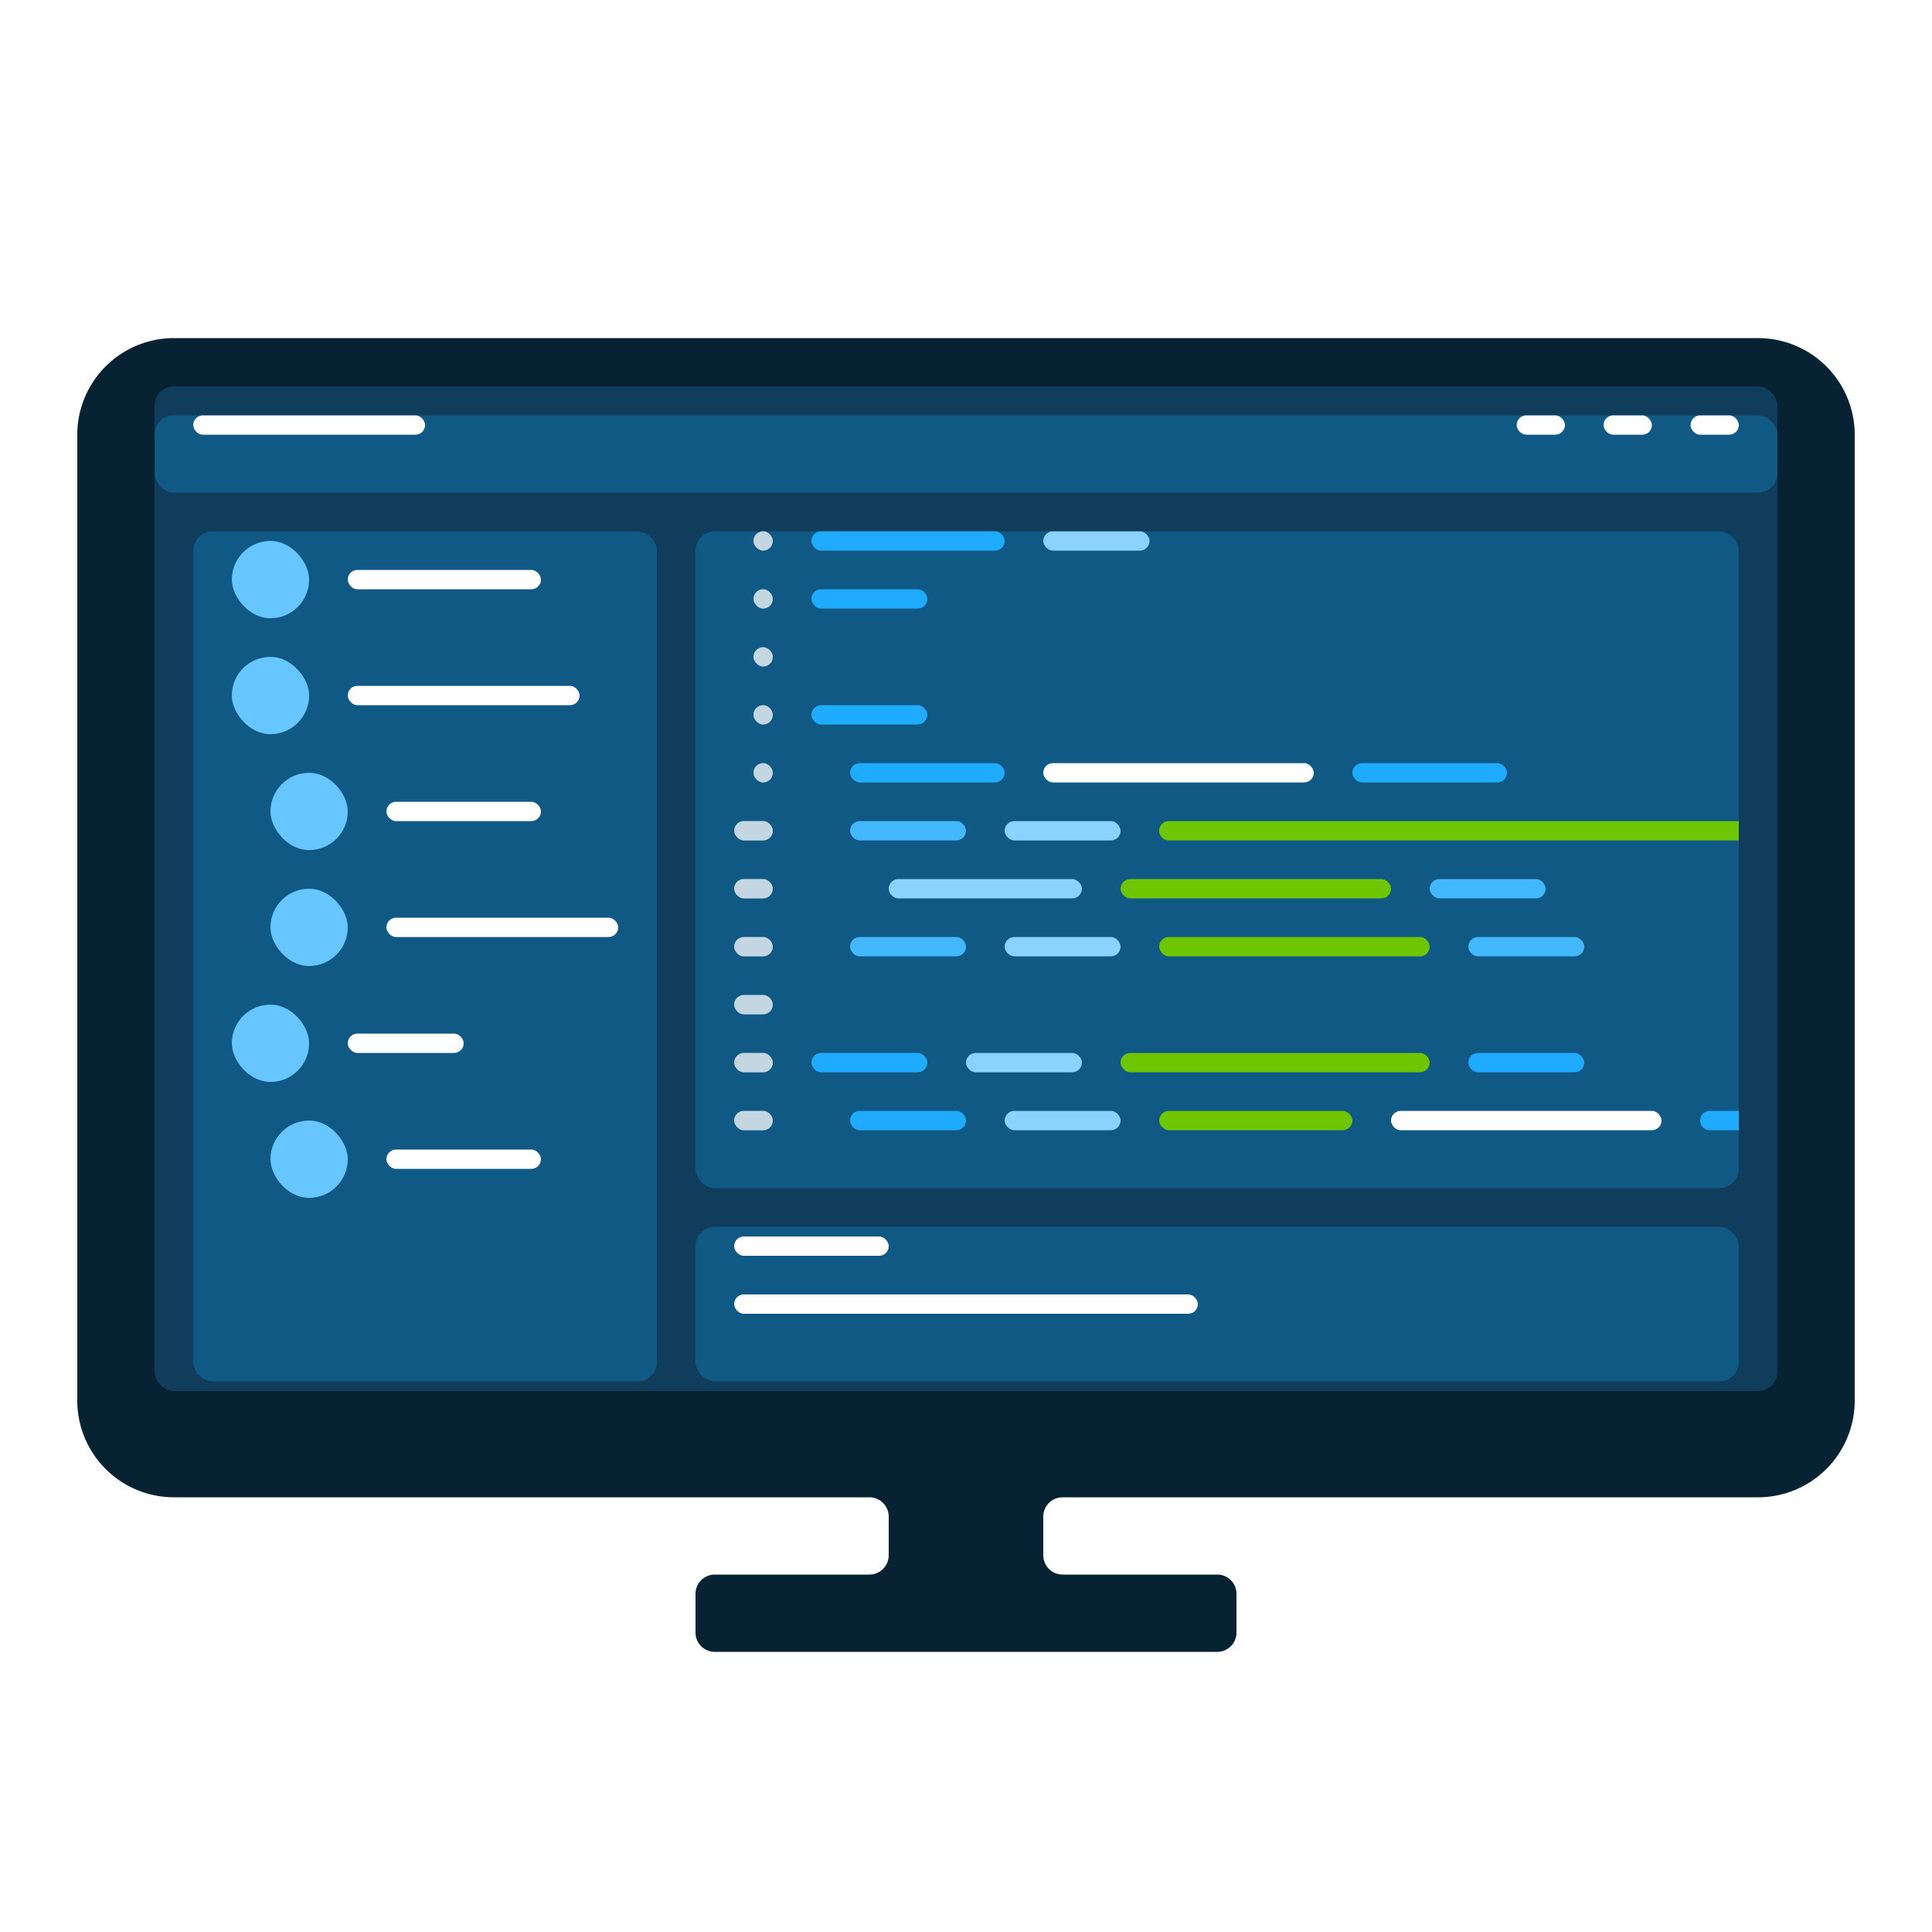 <svg xmlns="http://www.w3.org/2000/svg" xmlns:xlink="http://www.w3.org/1999/xlink" width="200" height="200" viewBox="0 0 200 200"><defs><filter id="a" x="-10" y="17" width="220" height="172" filterUnits="userSpaceOnUse"><feOffset dy="3" input="SourceAlpha"/><feGaussianBlur stdDeviation="6" result="b"/><feFlood flood-opacity="0.161"/><feComposite operator="in" in2="b"/><feComposite in="SourceGraphic"/></filter><filter id="c" x="63.002" y="46" width="125.998" height="86" filterUnits="userSpaceOnUse"><feOffset dy="3" input="SourceAlpha"/><feGaussianBlur stdDeviation="3" result="d"/><feFlood flood-opacity="0.161"/><feComposite operator="in" in2="d"/><feComposite in="SourceGraphic"/></filter><filter id="e" x="11.002" y="46" width="65.998" height="106" filterUnits="userSpaceOnUse"><feOffset dy="3" input="SourceAlpha"/><feGaussianBlur stdDeviation="3" result="f"/><feFlood flood-opacity="0.161"/><feComposite operator="in" in2="f"/><feComposite in="SourceGraphic"/></filter><filter id="g" x="7.002" y="34" width="185.998" height="26" filterUnits="userSpaceOnUse"><feOffset dy="3" input="SourceAlpha"/><feGaussianBlur stdDeviation="3" result="h"/><feFlood flood-opacity="0.161"/><feComposite operator="in" in2="h"/><feComposite in="SourceGraphic"/></filter><filter id="i" x="63.002" y="118" width="125.998" height="34" filterUnits="userSpaceOnUse"><feOffset dy="3" input="SourceAlpha"/><feGaussianBlur stdDeviation="3" result="j"/><feFlood flood-opacity="0.161"/><feComposite operator="in" in2="j"/><feComposite in="SourceGraphic"/></filter><clipPath id="l"><rect width="200" height="200"/></clipPath></defs><g id="k" clip-path="url(#l)"><g transform="translate(8 8)"><rect width="200" height="200" transform="translate(-7.999 -8)" fill="none"/><g transform="matrix(1, 0, 0, 1, -8, -8)" filter="url(#a)"><path d="M-4872,3520h-52a2,2,0,0,1-2-2v-4a1.993,1.993,0,0,1,1.931-2H-4908a2,2,0,0,0,2-2v-4a2,2,0,0,0-2-2h-72a10.012,10.012,0,0,1-10-10V3394a10.012,10.012,0,0,1,10-10h164a10.01,10.01,0,0,1,10,10v100a10.011,10.011,0,0,1-10,10h-72a2,2,0,0,0-2,2v4a2,2,0,0,0,2,2h16.072a1.992,1.992,0,0,1,1.929,2v4A2,2,0,0,1-4872,3520Z" transform="translate(4998 -3352)" fill="#062233"/></g><g transform="translate(-135.998 -2504)"><rect width="168" height="104" rx="2" transform="translate(144 2536)" fill="#103d5c"/><g transform="matrix(1, 0, 0, 1, 128, 2496)" filter="url(#c)"><rect width="107.998" height="68" rx="2" transform="translate(72 52)" fill="#105985"/></g><rect width="2" height="2" rx="1" transform="translate(205.998 2551)" fill="#fff" opacity="0.5"/><rect width="2" height="2" rx="1" transform="translate(205.998 2551)" fill="#fff" opacity="0.5"/><rect width="20" height="2" rx="1" transform="translate(211.998 2551)" fill="#1fabff"/><rect width="11" height="2" rx="1" transform="translate(235.998 2551)" fill="#8ad3ff"/><rect width="2" height="2" rx="1" transform="translate(205.998 2575)" fill="#fff" opacity="0.5"/><rect width="2" height="2" rx="1" transform="translate(205.998 2575)" fill="#fff" opacity="0.5"/><rect width="16" height="2" rx="1" transform="translate(215.998 2575)" fill="#1fabff"/><rect width="16" height="2" rx="1" transform="translate(267.998 2575)" fill="#1fabff"/><rect width="28" height="2" rx="1" transform="translate(235.998 2575)" fill="#fff"/><rect width="28" height="2" rx="1" transform="translate(271.998 2611)" fill="#fff"/><rect width="4" height="2" rx="1" transform="translate(203.998 2599)" fill="#fff" opacity="0.5"/><rect width="4" height="2" rx="1" transform="translate(203.998 2599)" fill="#fff" opacity="0.5"/><rect width="2" height="2" rx="1" transform="translate(205.998 2563)" fill="#fff" opacity="0.5"/><rect width="2" height="2" rx="1" transform="translate(205.998 2563)" fill="#fff" opacity="0.5"/><rect width="4" height="2" rx="1" transform="translate(203.998 2587)" fill="#fff" opacity="0.5"/><rect width="4" height="2" rx="1" transform="translate(203.998 2587)" fill="#fff" opacity="0.5"/><rect width="4" height="2" rx="1" transform="translate(203.998 2611)" fill="#fff" opacity="0.5"/><rect width="4" height="2" rx="1" transform="translate(203.998 2611)" fill="#fff" opacity="0.5"/><rect width="2" height="2" rx="1" transform="translate(205.998 2557)" fill="#fff" opacity="0.5"/><rect width="2" height="2" rx="1" transform="translate(205.998 2557)" fill="#fff" opacity="0.5"/><rect width="12" height="2" rx="1" transform="translate(211.998 2557)" fill="#1fabff"/><rect width="4" height="2" rx="1" transform="translate(203.998 2581)" fill="#fff" opacity="0.5"/><rect width="4" height="2" rx="1" transform="translate(203.998 2581)" fill="#fff" opacity="0.5"/><rect width="12" height="2" rx="1" transform="translate(215.998 2581)" fill="#43b8ff"/><rect width="12" height="2" rx="1" transform="translate(215.998 2593)" fill="#43b8ff"/><rect width="12" height="2" rx="1" transform="translate(279.998 2593)" fill="#43b8ff"/><rect width="12" height="2" rx="1" transform="translate(275.998 2587)" fill="#43b8ff"/><rect width="12" height="2" rx="1" transform="translate(231.998 2581)" fill="#8ad3ff"/><rect width="12" height="2" rx="1" transform="translate(227.998 2605)" fill="#8ad3ff"/><rect width="12" height="2" rx="1" transform="translate(231.998 2611)" fill="#8ad3ff"/><rect width="12" height="2" rx="1" transform="translate(231.998 2593)" fill="#8ad3ff"/><rect width="28" height="2" rx="1" transform="translate(243.998 2587)" fill="#6ec600"/><rect width="28" height="2" rx="1" transform="translate(247.998 2593)" fill="#6ec600"/><rect width="20" height="2" rx="1" transform="translate(219.998 2587)" fill="#8ad3ff"/><path d="M1,0H60a0,0,0,0,1,0,0V2a0,0,0,0,1,0,0H1A1,1,0,0,1,0,1V1A1,1,0,0,1,1,0Z" transform="translate(247.998 2581)" fill="#6ec600"/><rect width="32" height="2" rx="1" transform="translate(243.998 2605)" fill="#6ec600"/><rect width="20" height="2" rx="1" transform="translate(247.998 2611)" fill="#6ec600"/><rect width="4" height="2" rx="1" transform="translate(203.998 2605)" fill="#fff" opacity="0.5"/><rect width="4" height="2" rx="1" transform="translate(203.998 2605)" fill="#fff" opacity="0.5"/><rect width="2" height="2" rx="1" transform="translate(205.998 2569)" fill="#fff" opacity="0.5"/><rect width="2" height="2" rx="1" transform="translate(205.998 2569)" fill="#fff" opacity="0.5"/><rect width="12" height="2" rx="1" transform="translate(211.998 2569)" fill="#1fabff"/><rect width="12" height="2" rx="1" transform="translate(211.998 2605)" fill="#1fabff"/><rect width="12" height="2" rx="1" transform="translate(215.998 2611)" fill="#1fabff"/><path d="M1,0H4A0,0,0,0,1,4,0V2A0,0,0,0,1,4,2H1A1,1,0,0,1,0,1V1A1,1,0,0,1,1,0Z" transform="translate(303.998 2611)" fill="#1fabff"/><rect width="12" height="2" rx="1" transform="translate(279.998 2605)" fill="#1fabff"/><rect width="4" height="2" rx="1" transform="translate(203.998 2593)" fill="#fff" opacity="0.5"/><rect width="4" height="2" rx="1" transform="translate(203.998 2593)" fill="#fff" opacity="0.5"/><g transform="matrix(1, 0, 0, 1, 128, 2496)" filter="url(#e)"><rect width="47.998" height="88" rx="2" transform="translate(20 52)" fill="#105985"/></g><rect width="20" height="2" rx="1" transform="translate(163.998 2555)" fill="#fff"/><rect width="24" height="2" rx="1" transform="translate(163.998 2567)" fill="#fff"/><rect width="16" height="2" rx="1" transform="translate(167.998 2579)" fill="#fff"/><rect width="12" height="2" rx="1" transform="translate(163.998 2603)" fill="#fff"/><rect width="16" height="2" rx="1" transform="translate(167.998 2615)" fill="#fff"/><rect width="24" height="2" rx="1" transform="translate(167.998 2591)" fill="#fff"/><rect width="8" height="8" rx="4" transform="translate(151.998 2552)" fill="#67c6ff"/><rect width="8" height="8" rx="4" transform="translate(151.998 2564)" fill="#67c6ff"/><rect width="8" height="8" rx="4" transform="translate(155.998 2576)" fill="#67c6ff"/><rect width="8" height="8" rx="4" transform="translate(155.998 2588)" fill="#67c6ff"/><rect width="8" height="8" rx="4" transform="translate(151.998 2600)" fill="#67c6ff"/><rect width="8" height="8" rx="4" transform="translate(155.998 2612)" fill="#67c6ff"/><g transform="matrix(1, 0, 0, 1, 128, 2496)" filter="url(#g)"><rect width="167.998" height="8" rx="2" transform="translate(16 40)" fill="#105985"/></g><rect width="24" height="2" rx="1" transform="translate(148 2539)" fill="#fff"/><rect width="5" height="2" rx="1" transform="translate(303 2539)" fill="#fff"/><rect width="5" height="2" rx="1" transform="translate(294 2539)" fill="#fff"/><rect width="5" height="2" rx="1" transform="translate(285 2539)" fill="#fff"/><g transform="matrix(1, 0, 0, 1, 128, 2496)" filter="url(#i)"><rect width="107.998" height="16" rx="2" transform="translate(72 124)" fill="#105985"/></g><rect width="16" height="2" rx="1" transform="translate(203.998 2624)" fill="#fff"/><rect width="48" height="2" rx="1" transform="translate(203.998 2630)" fill="#fff"/></g></g></g></svg>